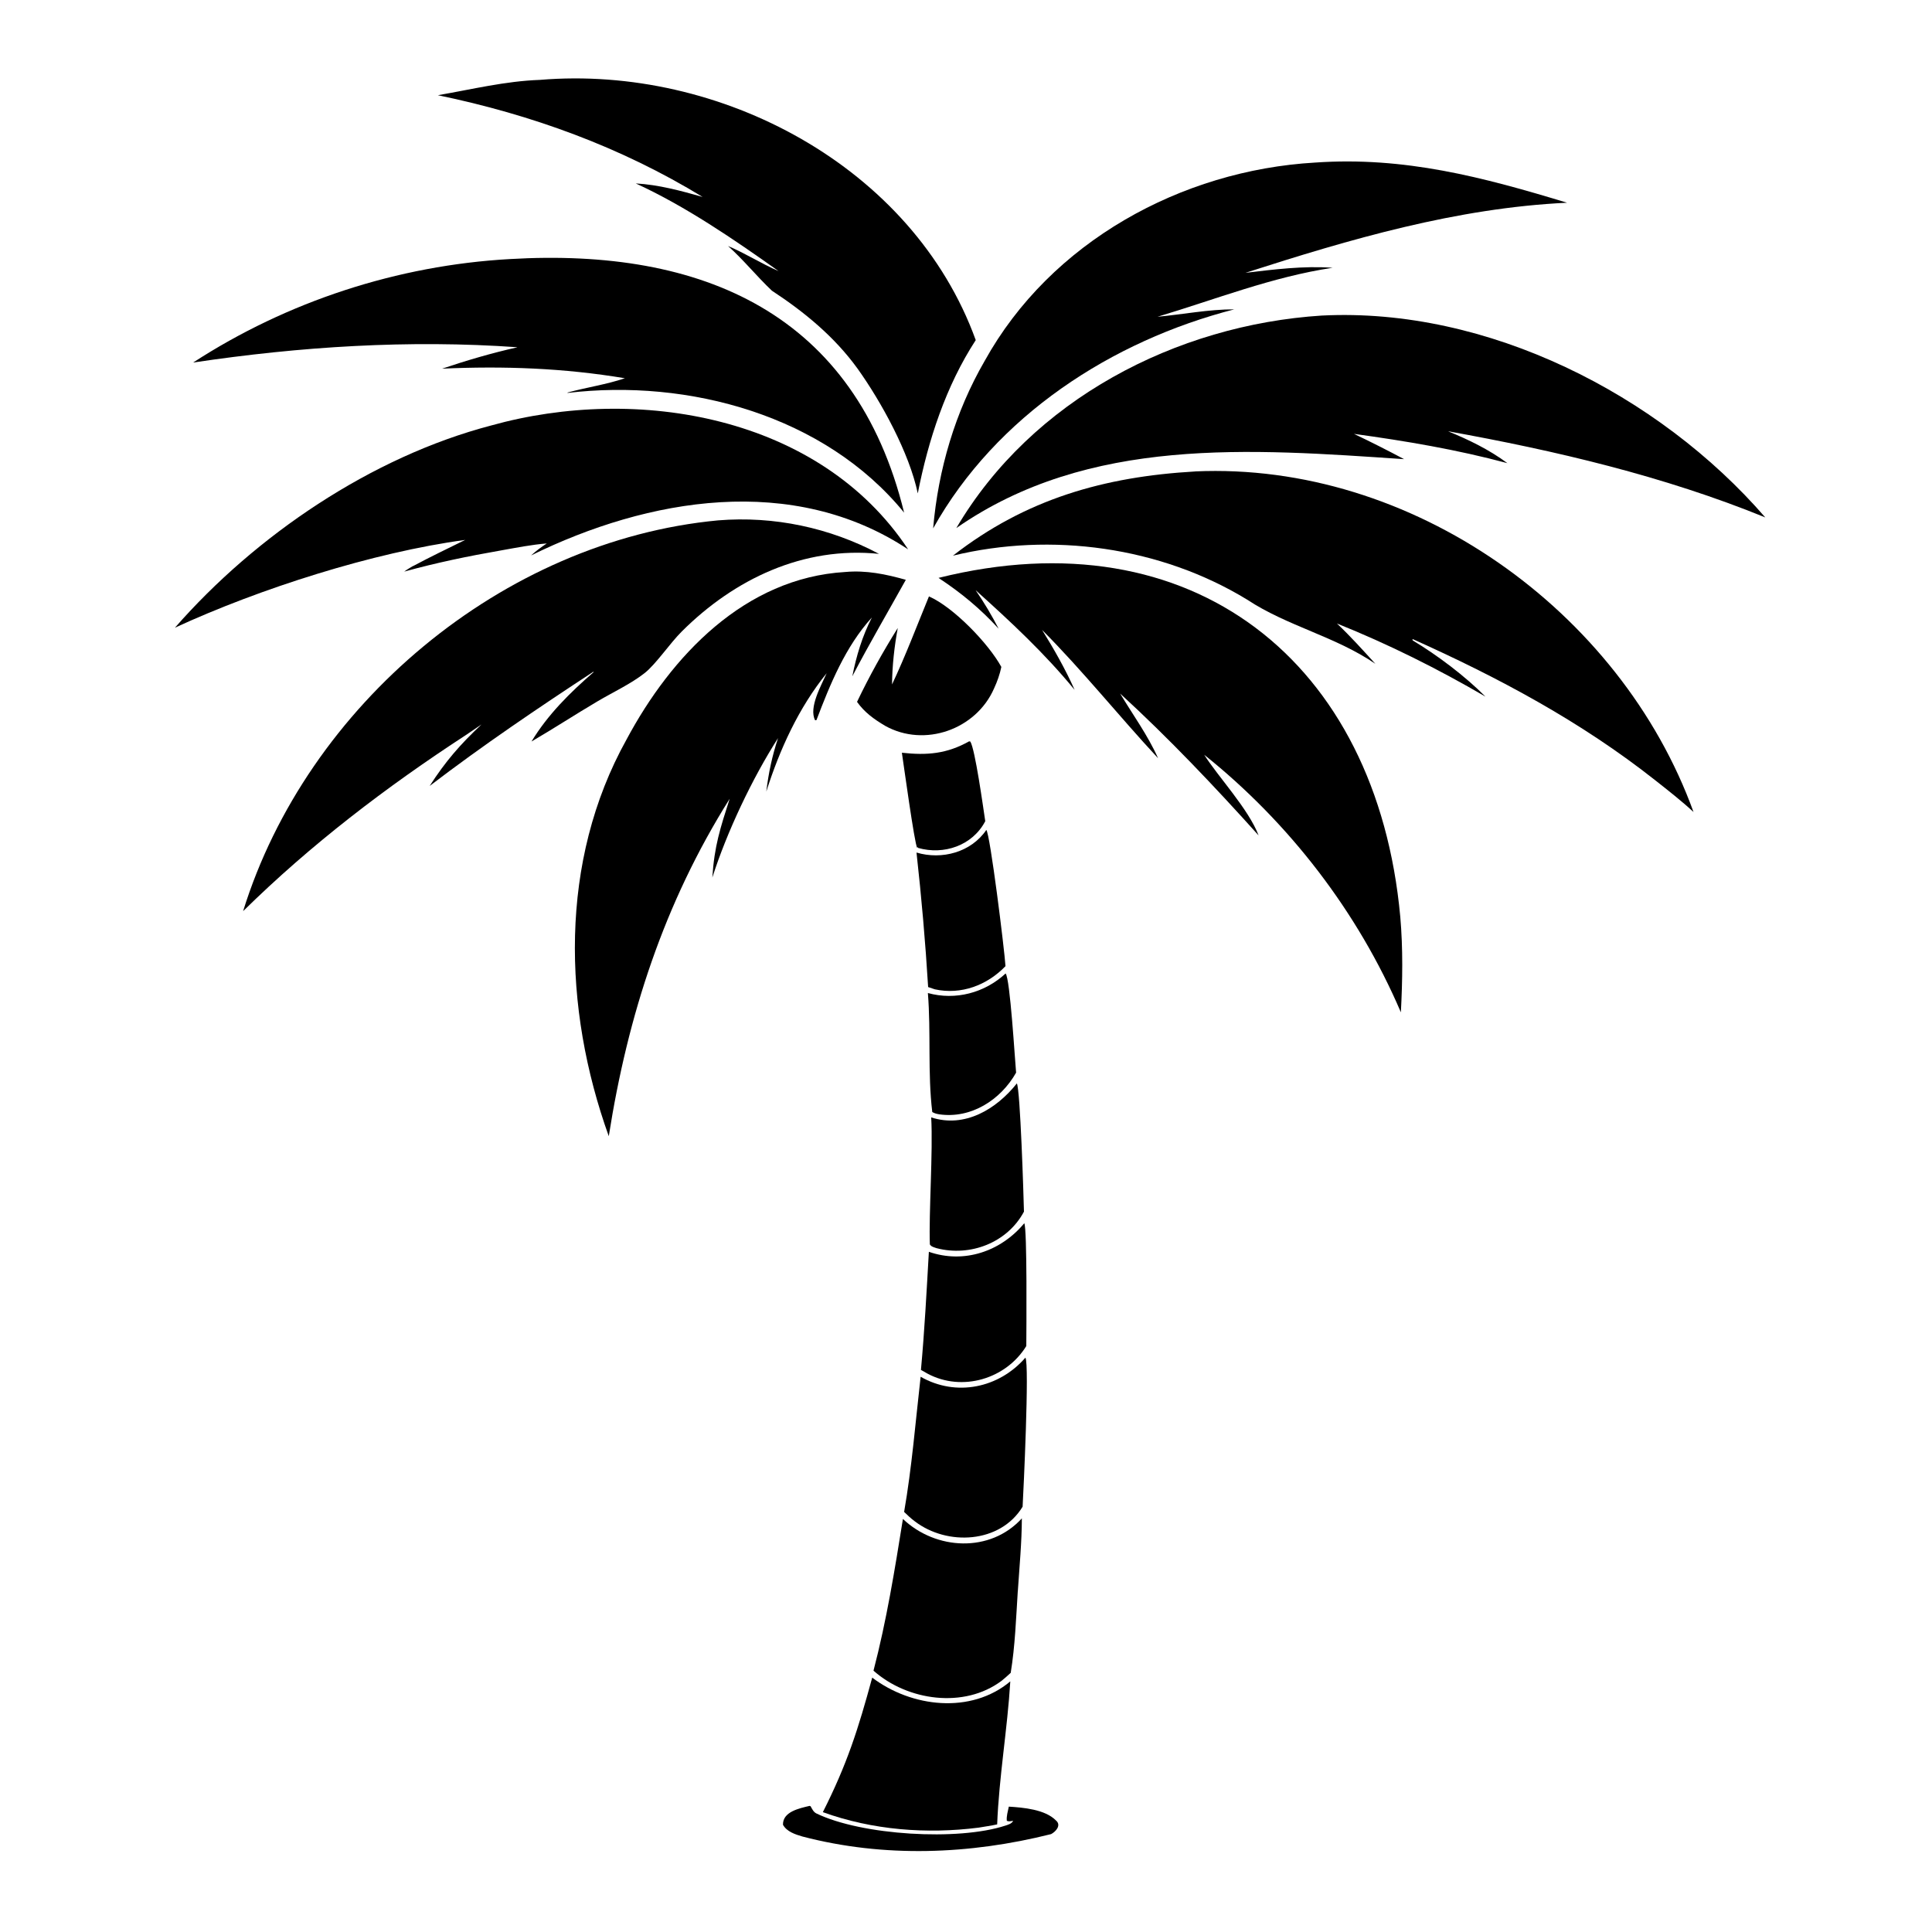 <svg width="100%" height="100%" version="1.1" viewBox="0 0 100 100" xmlns="http://www.w3.org/2000/svg" id="1620797220" class="svg u_1620797220" data-icon-custom="true" aria-labelledby="1963301362"> <title id="1963301362">A line drawing of a rocket taking off from the ground.</title> 
 <path d="m47.516 43.887c1.332 0.383 2.82-0.117 3.481-1.383-0.113-0.746-0.523-3.715-0.773-4.121l-0.062-0.012c-1.156 0.648-2.176 0.734-3.481 0.59 0.078 0.504 0.66 4.766 0.793 4.918l0.039-0.047-0.008 0.047 0.008 0.004z"></path> 
 <path d="m48.078 64.797c-0.117 2.039-0.223 4.074-0.41 6.109l0.344 0.195c1.785 0.953 4.055 0.281 5.109-1.43 0.004-0.723 0.051-6.09-0.105-6.356-1.211 1.457-3.117 2.113-4.941 1.477z"></path> 
 <path d="m48.199 57.836c0.098 1.766-0.129 4.965-0.07 6.574 0.07 0.121 0.227 0.152 0.348 0.195 1.738 0.457 3.664-0.281 4.523-1.891-0.02-0.844-0.191-6.297-0.367-6.637-1.059 1.332-2.699 2.328-4.438 1.758z"></path> 
 <path d="m48.027 51.395c0.164 2.051-0.016 4.141 0.227 6.164 0.121 0.07 0.223 0.094 0.355 0.117 1.652 0.242 3.188-0.746 3.984-2.156-0.062-0.664-0.312-4.879-0.543-5.133-1.082 1.004-2.594 1.406-4.023 1.012z"></path> 
 <path d="m53.074 70.273c-1.367 1.574-3.586 2.039-5.422 0.988-0.266 2.336-0.453 4.68-0.855 6.996 0.18 0.172 0.352 0.34 0.555 0.488 1.676 1.281 4.418 1.148 5.578-0.758 0.043-0.746 0.359-7.391 0.145-7.715z"></path> 
 <path d="m63.895 16.012c-1.336-0.004-2.664 0.262-3.981 0.383 2.996-0.898 5.953-2.07 9.062-2.535-1.504-0.109-3.031 0.086-4.512 0.262 5.422-1.746 10.918-3.356 16.648-3.629-4.359-1.324-8.418-2.402-13.051-2.078-6.918 0.402-13.68 4.109-17.09 10.258-1.535 2.648-2.41 5.637-2.672 8.676 3.258-5.824 9.238-9.707 15.598-11.34z"></path> 
 <path d="m45.145 86.836c-0.73 2.68-1.297 4.469-2.555 6.961 2.559 0.926 5.375 1.145 8.066 0.801 0.316-0.055 0.641-0.098 0.957-0.168 0.098-2.469 0.531-4.934 0.68-7.402-2.035 1.711-5.121 1.344-7.148-0.195z"></path> 
 <path d="m68.43 16.332c-7.562 0.48-15.023 4.363-18.93 11 6.859-4.769 15.238-4.102 23.176-3.566-0.859-0.457-1.715-0.891-2.594-1.309 2.672 0.367 5.336 0.816 7.941 1.516-0.941-0.699-2.012-1.219-3.078-1.652 5.555 1 11.176 2.32 16.426 4.461-5.531-6.387-14.402-10.879-22.941-10.449z"></path> 
 <path d="m52.684 82.34c0.082-1.242 0.203-2.508 0.207-3.75-1.633 1.797-4.449 1.652-6.156 0.031-0.422 2.633-0.848 5.266-1.523 7.852 1.754 1.562 4.695 1.98 6.633 0.523 0.156-0.133 0.32-0.266 0.469-0.41 0.227-1.379 0.277-2.848 0.367-4.242z"></path> 
 <path d="m47.438 44.129c0.258 2.316 0.461 4.637 0.602 6.961l0.348 0.117c1.355 0.297 2.703-0.207 3.656-1.199-0.055-0.871-0.797-6.844-0.992-7.051-0.785 1.156-2.297 1.562-3.609 1.172z"></path> 
 <path d="m48.586 29.918c1.172 0.773 2.152 1.586 3.102 2.621-0.359-0.691-0.746-1.348-1.191-1.992 1.809 1.625 3.59 3.285 5.125 5.16-0.477-1.07-1.066-2.106-1.684-3.102 2.109 2.117 3.977 4.461 6.004 6.641-0.531-1.188-1.301-2.242-1.965-3.348 2.523 2.312 4.879 4.797 7.168 7.344-0.52-1.367-2.106-3.051-2.816-4.176 4.398 3.516 7.961 8.141 10.18 13.332 0.086-1.648 0.113-3.293-0.031-4.945-1.211-13.215-10.773-20.809-23.895-17.543z"></path> 
 <path d="m42.785 34.852c-0.273 0.621-0.938 1.773-0.594 2.43l0.07-0.012c0.703-1.848 1.5-3.809 2.867-5.309-0.496 0.965-0.801 1.98-1.012 3.043 0.883-1.691 1.844-3.328 2.769-4.992-1.027-0.293-2.059-0.504-3.133-0.406-5.195 0.305-9.008 4.336-11.328 8.68-3.492 6.285-3.297 13.891-0.914 20.523 0.984-6.262 2.863-12.062 6.258-17.465-0.484 1.512-0.793 2.438-0.898 4.078 0.75-2.352 2.066-5.133 3.402-7.219-0.305 0.918-0.492 1.805-0.609 2.769 0.695-2.18 1.672-4.328 3.117-6.117z"></path> 
 <path d="m52.215 93.516c-0.047 0.234-0.129 0.492-0.102 0.73 0.117 0.047 0.207 0.016 0.328 0-0.074 0.148-0.246 0.195-0.398 0.246-2.449 0.805-7.441 0.508-9.789-0.629-0.148-0.074-0.219-0.23-0.297-0.371l-0.051-0.02c-0.523 0.125-1.395 0.297-1.379 0.977 0.195 0.359 0.637 0.5 1.008 0.609 4.227 1.105 8.656 0.934 12.871-0.125 0.246-0.129 0.539-0.461 0.254-0.703-0.562-0.578-1.699-0.672-2.445-0.719z"></path> 
 <path d="m61.867 24.402c-4.715 0.27-8.777 1.426-12.543 4.359 5.09-1.234 10.734-0.465 15.223 2.273 2.078 1.375 4.574 1.906 6.641 3.324-0.648-0.711-1.289-1.426-1.988-2.086 2.656 1.066 5.219 2.344 7.688 3.785-1.059-1.066-2.508-2.156-3.762-2.906-0.012-0.016-0.012-0.035-0.02-0.055l0.027-0.012c4.441 1.992 8.699 4.269 12.535 7.297 0.672 0.531 1.359 1.066 1.988 1.648-3.785-10.445-14.609-18.133-25.793-17.629z"></path> 
 <path d="m21.375 29.297c-0.152 0.094-0.312 0.18-0.453 0.289 1.668-0.461 3.316-0.801 5.019-1.098 0.777-0.137 1.57-0.297 2.359-0.359-0.289 0.191-0.555 0.387-0.812 0.621 6.07-2.984 13.555-4.258 19.516-0.316-4.578-6.918-14.02-8.523-21.586-6.41-6.184 1.621-12.176 5.68-16.363 10.465 4.371-2.016 10.262-3.902 15.023-4.543-0.902 0.445-1.812 0.879-2.699 1.355z"></path> 
 <path d="m32.91 9.496c2.547 1.164 5.098 2.906 7.387 4.535-0.895-0.387-1.723-0.922-2.613-1.297 0.805 0.719 1.488 1.574 2.269 2.312 1.68 1.102 3.234 2.379 4.426 4.023 1.238 1.727 2.691 4.383 3.125 6.469 0.543-2.762 1.453-5.555 3-7.934-3.262-9.004-13.254-14.25-22.559-13.469-1.789 0.062-3.527 0.492-5.281 0.793 4.848 1.004 9.469 2.68 13.703 5.266-1.129-0.32-2.277-0.633-3.457-0.699z"></path> 
 <path d="m27.504 38.383c1.156-0.672 2.277-1.406 3.43-2.086 0.785-0.465 1.719-0.898 2.43-1.457 0.59-0.465 1.312-1.547 1.926-2.156 2.723-2.715 6.297-4.418 10.207-4.016-2.555-1.359-5.441-1.969-8.328-1.734-11.16 1.051-21.281 9.574-24.586 20.227 3.5-3.445 7.41-6.43 11.516-9.105l0.824-0.559c-1.098 1.027-1.871 1.918-2.684 3.184 2.738-2.094 5.602-4.031 8.477-5.914l0.004 0.027c-1.223 1.062-2.371 2.199-3.215 3.594z"></path> 
 <path d="m26.762 17.98c-1.309 0.293-2.609 0.676-3.879 1.102 3.188-0.145 6.309-0.031 9.461 0.496-0.953 0.324-1.988 0.473-2.961 0.738l-0.012 0.023c6.262-0.75 13.324 1.164 17.426 6.195-2.527-10.316-10.449-13.711-20.402-13.125-5.809 0.324-11.52 2.188-16.398 5.356 5.539-0.828 11.176-1.188 16.77-0.793z"></path> 
 <path d="m48.082 30.871c-0.625 1.523-1.207 3.066-1.91 4.555 0.008-0.953 0.121-1.984 0.297-2.922-0.781 1.25-1.473 2.496-2.109 3.824 0.391 0.551 0.879 0.898 1.457 1.242 2.039 1.137 4.711 0.188 5.637-1.941 0.164-0.352 0.297-0.73 0.375-1.109-0.668-1.219-2.481-3.094-3.742-3.648z"></path> 
</svg>